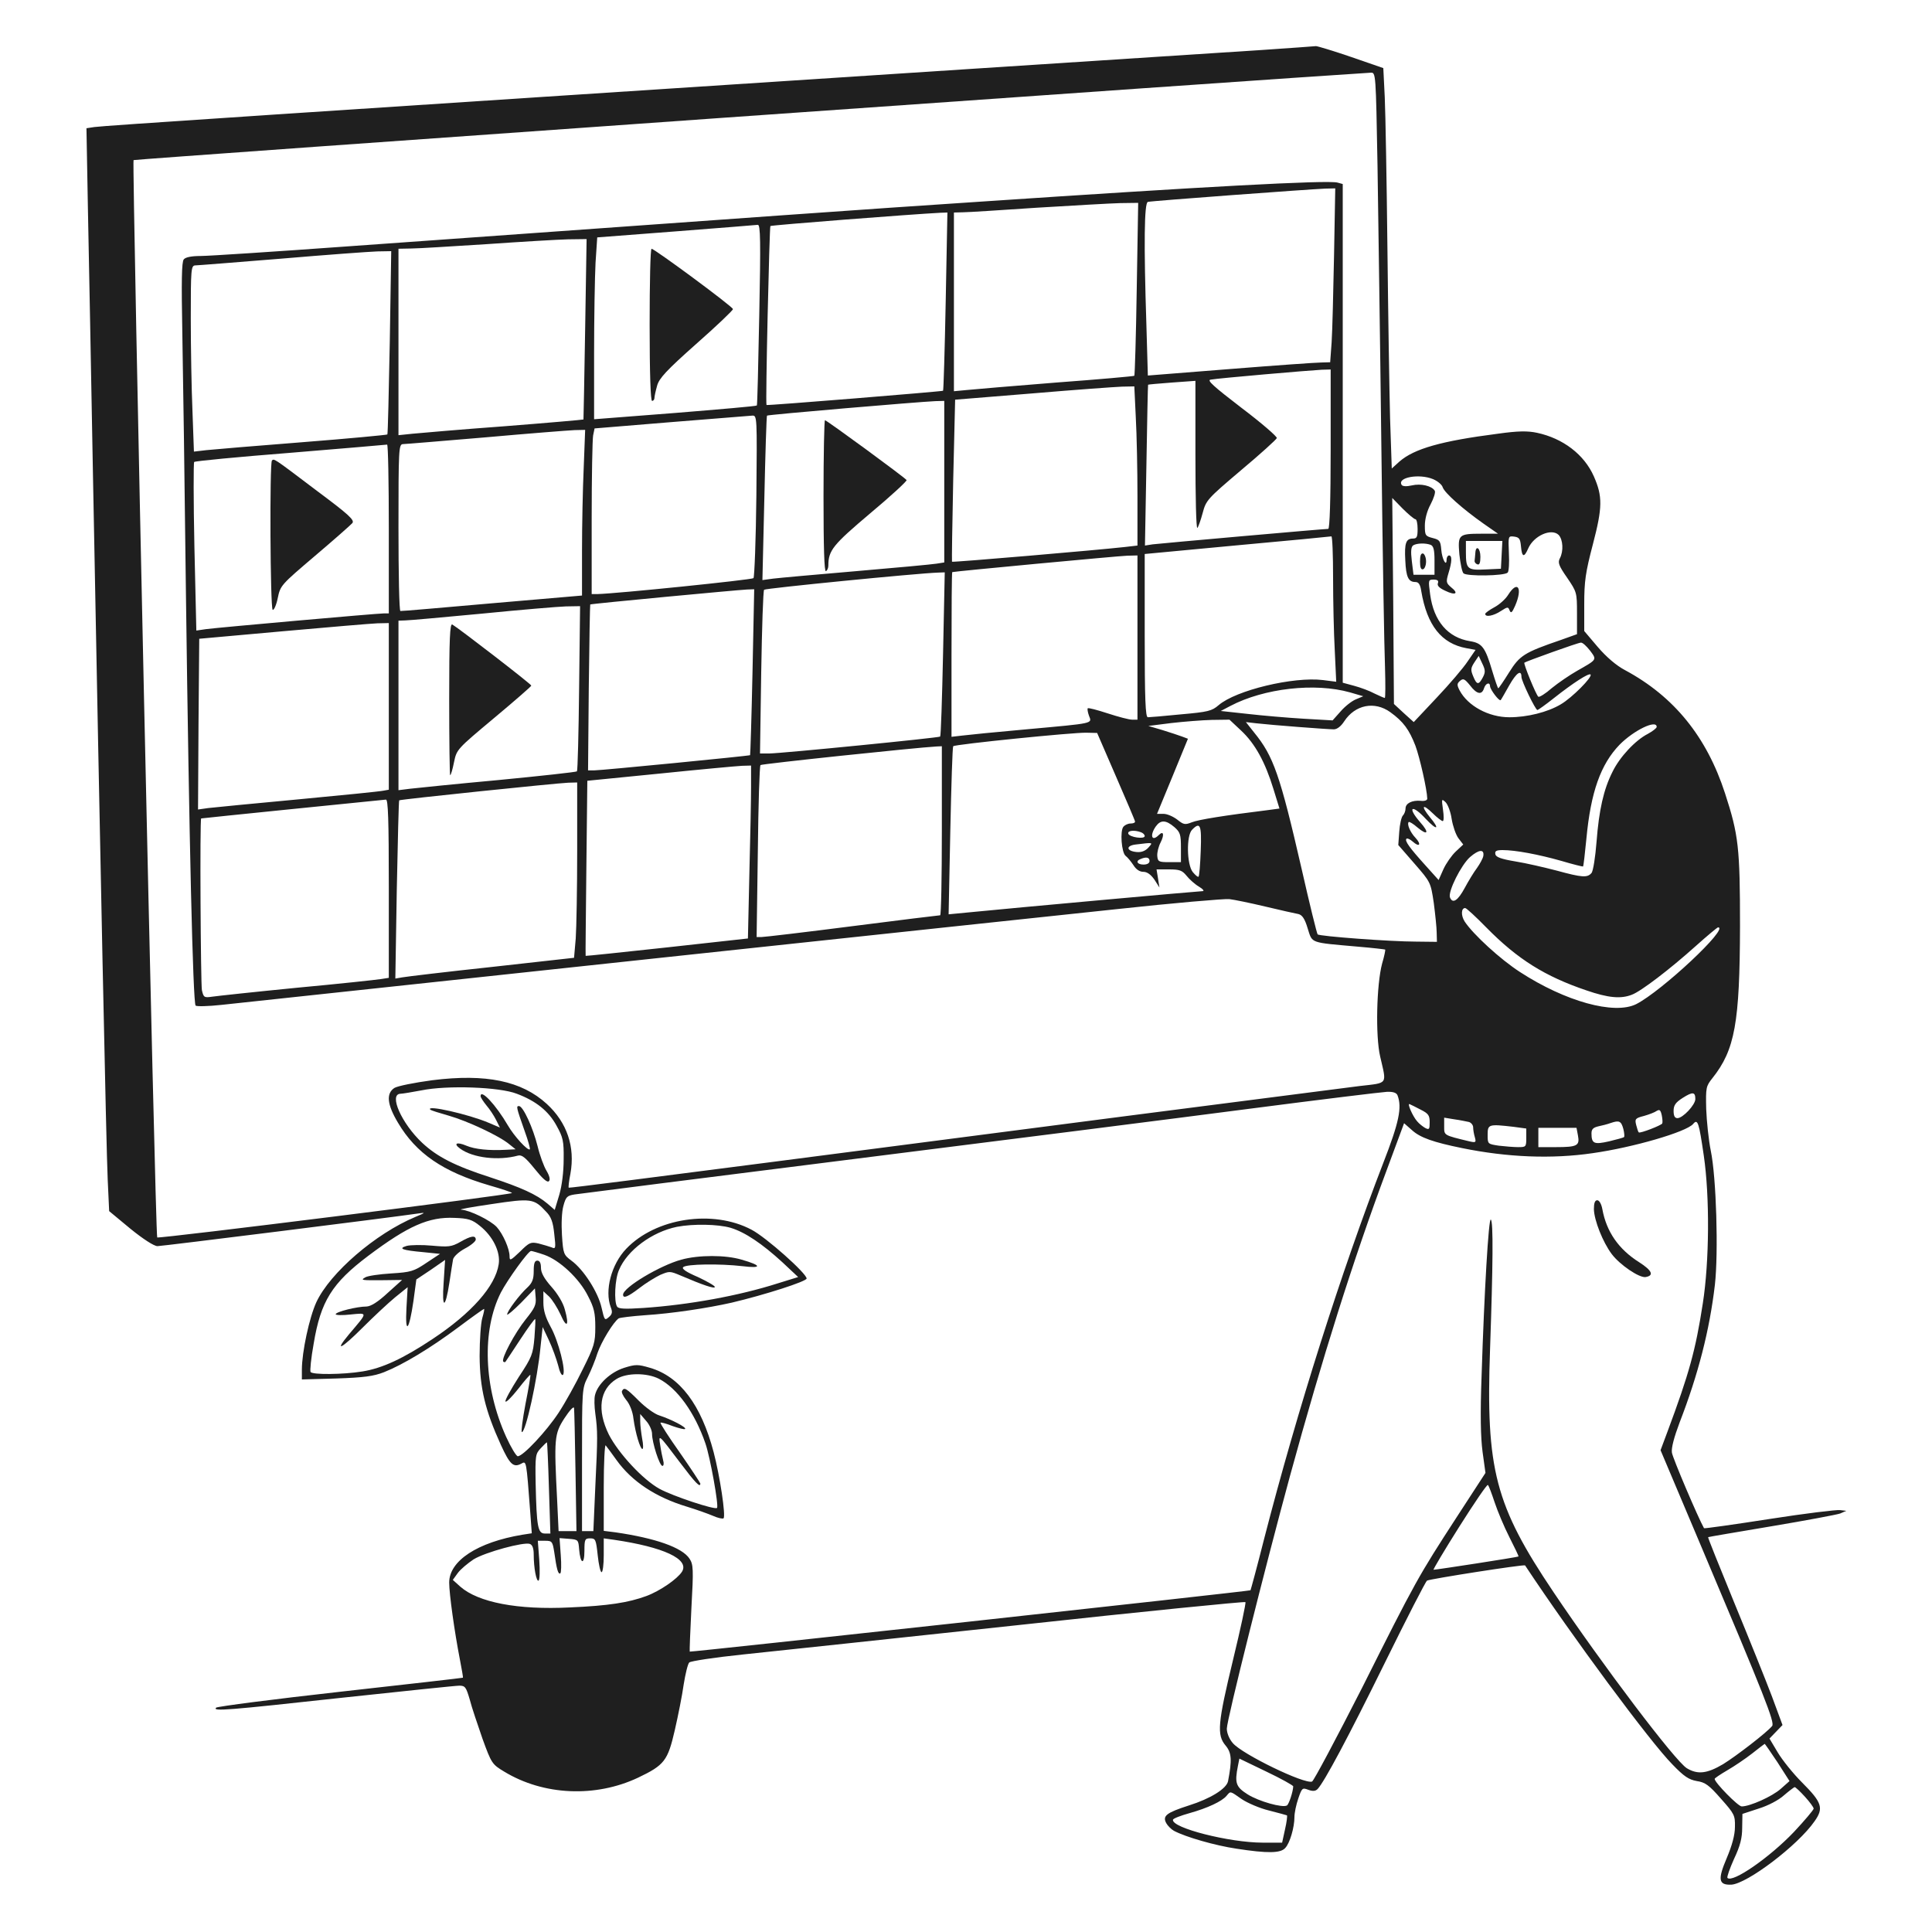 <svg width="320" height="320" viewBox="0 0 320 320" fill="none" xmlns="http://www.w3.org/2000/svg">
<path d="M209 8.28C204.4 8.56 182.8 10 161 11.4C46.4 18.88 16.88 20.84 15.64 21.04L14.32 21.24L14.56 34.52C14.72 41.84 15.08 61.76 15.4 78.8C16.6 142.44 17.6 190.36 17.84 195.4L18.08 200.6L21.6 203.52C23.72 205.24 25.52 206.4 26.08 206.4C26.84 206.4 64.56 201.68 69.2 201C70.56 200.8 70.52 200.84 68.8 201.56C62.2 204.32 54.68 210.8 52.4 215.68C51.24 218.2 50 223.92 50 226.88V228.48L55.72 228.32C60.28 228.16 61.84 227.96 63.6 227.28C66.72 226.04 71.2 223.36 75.92 219.84C78.16 218.16 80.08 216.8 80.16 216.8C80.28 216.8 80.12 217.48 79.88 218.32C79.64 219.12 79.44 221.96 79.44 224.6C79.48 229.96 80.36 233.6 82.96 239.32C84.44 242.56 85.04 243.12 86.32 242.44C87.2 241.96 87.16 241.68 87.84 250.68L88.08 253.96L86.52 254.2C79.08 255.44 74.4 258.52 74.4 262.12C74.4 264 75.28 270.28 76.16 274.8C76.48 276.44 76.72 277.84 76.68 277.88C76.64 277.92 67.52 278.96 56.4 280.2C45.28 281.44 36.04 282.64 35.8 282.84C35.16 283.48 37.6 283.28 56.64 281.2C66.72 280.12 75.48 279.2 76.08 279.2C77.04 279.2 77.2 279.44 77.8 281.48C78.12 282.76 79.12 285.68 79.92 288C81.4 292.08 81.52 292.24 83.52 293.44C90.04 297.4 98.64 297.76 105.68 294.44C110.04 292.36 110.6 291.64 111.76 286.6C112.32 284.16 113 280.76 113.24 279C113.52 277.24 113.92 275.6 114.16 275.36C114.4 275.12 118.4 274.52 123 274.04C127.64 273.56 148.2 271.36 168.72 269.16C189.24 266.92 206.16 265.24 206.28 265.36C206.4 265.48 205.48 269.76 204.24 274.88C201.68 285.48 201.52 287.36 203 289.12C204 290.32 204.08 291.52 203.4 295.04C203.12 296.28 200.48 297.92 196.92 299.04C193.2 300.24 192.52 300.76 193.16 301.96C193.4 302.4 194 303 194.44 303.24C196.4 304.28 201.28 305.68 204.8 306.2C209.96 307 212.12 306.96 212.88 306.08C213.64 305.28 214.4 302.68 214.4 300.96C214.4 300.28 214.68 298.92 215.04 297.88C215.64 296.12 215.72 296.08 216.68 296.44C217.44 296.72 217.88 296.68 218.24 296.32C219.36 295.12 223.28 287.8 229.4 275.36C233 268.04 236.12 261.96 236.36 261.8C236.84 261.52 252.44 259.08 252.6 259.28C260.44 271.12 273.32 288.52 277 292.24C278.92 294.24 279.72 294.76 281.04 295C282.44 295.2 283.08 295.68 285.04 297.92C287.28 300.44 287.4 300.68 287.36 302.6C287.36 303.92 286.88 305.68 286 307.76C284.48 311.32 284.64 312.24 286.76 312.16C289.4 312 297.8 305.64 300.56 301.64C302.08 299.48 301.8 298.56 298.48 295.24C297 293.76 295.2 291.52 294.44 290.24L293.08 287.96L294.16 286.84L295.24 285.72L293.48 280.96C292.48 278.32 289.68 271.36 287.24 265.44C284.8 259.48 282.84 254.64 282.92 254.6C282.96 254.56 287.68 253.76 293.4 252.8C299.12 251.84 304.24 250.88 304.8 250.68L305.8 250.24L304.76 250.12C304.2 250.04 298.92 250.68 293.04 251.6C287.12 252.52 282.28 253.2 282.24 253.12C281.28 251.44 277.04 241.48 276.92 240.6C276.8 239.84 277.28 238.04 278.2 235.6C281.28 227.64 283.16 220.32 284.04 212.8C284.64 207.48 284.28 195.04 283.36 190.6C283 188.84 282.68 185.72 282.6 183.68C282.52 180.12 282.56 179.92 283.64 178.56C287.36 173.88 288.16 169.4 288.2 153.4C288.2 140.4 287.96 138.28 285.72 131.4C282.68 122.04 277.28 115.36 269.16 111C267.72 110.24 266.08 108.84 264.64 107.16L262.4 104.52V100.08C262.4 96.28 262.6 94.84 263.84 90.12C265.44 84 265.44 82.2 264 78.92C262.4 75.28 258.88 72.6 254.56 71.68C253.04 71.36 251.48 71.36 248.08 71.84C238.72 73.04 234.24 74.32 231.8 76.44L230.52 77.6L230.24 69.28C230.12 64.72 229.92 52 229.8 41C229.68 30 229.48 18.8 229.36 16.12L229.12 11.28L223.8 9.44C220.88 8.44 218.24 7.64 217.96 7.64C217.64 7.68 213.64 7.96 209 8.28ZM228.16 27.48C228.28 36.04 228.6 57.04 228.8 74.2C229 91.36 229.28 107.68 229.4 110.48C229.48 113.32 229.48 115.6 229.36 115.6C229.24 115.6 228.52 115.28 227.68 114.88C226.88 114.44 225.36 113.88 224.32 113.6L222.4 113.08V71.8V30.48L221.52 30.24C219.84 29.8 199.2 30.92 161.8 33.44C142.96 34.68 128.04 35.76 57.68 40.8C45.52 41.68 34.52 42.4 33.24 42.4C31.72 42.4 30.72 42.6 30.44 42.96C30.08 43.36 30.04 46.68 30.2 55.24C30.32 61.72 30.6 81.2 30.8 98.6C31.32 138.92 31.96 166.12 32.4 166.56C32.56 166.72 34.48 166.68 36.68 166.44C49.24 165.08 170.24 152.12 184.8 150.6C194.36 149.56 202.84 148.84 203.6 148.92C204.36 149 207.08 149.56 209.6 150.16C212.12 150.76 214.6 151.32 215.08 151.4C215.68 151.56 216.12 152.16 216.6 153.8C217.4 156.28 216.84 156.08 224.96 156.8C227.36 157 229.36 157.24 229.44 157.28C229.48 157.36 229.28 158.4 228.92 159.6C228 163.04 227.8 171.6 228.6 175C229.68 179.72 230 179.32 225.2 179.88C216.92 180.92 161.16 188.12 128.04 192.44C109.48 194.84 94.24 196.8 94.2 196.72C94.12 196.64 94.24 195.6 94.48 194.4C95.28 189.96 93.92 185.92 90.56 182.84C86.4 179.04 80.52 177.8 71.6 178.92C68.6 179.32 65.84 179.88 65.32 180.2C63.92 181.12 64.12 182.96 65.92 185.96C68.92 191.04 73.36 194.08 81 196.32C83.08 196.92 84.8 197.48 84.8 197.6C84.8 197.88 26.28 205.2 26.04 204.96C25.72 204.64 21.84 26.84 22.12 26.52C22.32 26.36 213 12.88 227.04 12.04C227.88 12 227.88 12.08 228.16 27.48ZM220.96 42.28C220.84 48.4 220.68 54.88 220.56 56.68L220.32 60L218.88 60.04C218.04 60.04 211.28 60.52 203.76 61.12L190.12 62.2L189.88 53.84C189.44 40.36 189.52 33.6 190.12 33.44C190.64 33.28 216.64 31.36 219.48 31.24L221.16 31.2L220.96 42.28ZM188.28 47.84C188.16 55.68 187.96 62.16 187.88 62.24C187.8 62.32 182 62.84 174.96 63.36C167.96 63.92 161.24 64.48 160.12 64.6L158 64.8V50V35.2L159.52 35.16C160.32 35.16 165.88 34.8 171.8 34.4C177.76 34.04 183.92 33.68 185.56 33.64L188.52 33.6L188.28 47.84ZM156.64 49.88C156.48 58 156.28 64.64 156.2 64.72C156.08 64.84 127.04 67.2 126.96 67.08C126.76 66.88 127.44 37.64 127.6 37.44C127.8 37.28 151.04 35.48 155.76 35.24L156.92 35.2L156.64 49.88ZM125.76 52.08C125.6 60.28 125.44 67.08 125.36 67.16C125.28 67.28 119.16 67.8 111.8 68.4L98.4 69.44V58.56C98.4 52.6 98.52 45.84 98.64 43.52L98.92 39.32L111.96 38.32C119.12 37.76 125.24 37.28 125.52 37.24C125.96 37.2 126 40 125.76 52.08ZM96.92 54.48C96.8 62.68 96.64 69.44 96.64 69.48C96.6 69.52 90.72 70.04 83.56 70.6C76.44 71.12 69.56 71.72 68.32 71.84L66 72.08V56.64V41.2L68.12 41.16C69.24 41.16 74.88 40.8 80.6 40.44C86.32 40.04 92.4 39.68 94.08 39.64L97.16 39.6L96.92 54.48ZM64.56 56.68C64.4 65 64.24 71.88 64.16 71.96C64.08 72.04 57.76 72.64 50.12 73.24C42.44 73.84 35.28 74.44 34.16 74.56L32.12 74.8L31.88 68.12C31.72 64.48 31.6 57.56 31.6 52.72C31.6 44.68 31.64 44 32.32 43.96C32.68 43.96 39.12 43.44 46.6 42.84C54.08 42.2 61.24 41.68 62.52 41.64L64.8 41.6L64.56 56.68ZM220.4 74.4C220.4 82.8 220.24 87.6 220 87.6C219.24 87.6 192.2 90 190.92 90.16L189.64 90.36L189.88 77.08C190 69.76 190.12 63.76 190.16 63.72C190.2 63.68 191.96 63.52 194.12 63.36L198 63.08V75.4C198 82.2 198.12 87.6 198.32 87.44C198.48 87.28 198.88 86.16 199.2 84.96C199.76 82.84 200 82.6 205.56 77.88C208.76 75.2 211.4 72.8 211.48 72.56C211.56 72.32 208.92 70.04 205.64 67.56C201 64 199.84 62.96 200.52 62.88C201.76 62.64 217.16 61.32 218.92 61.24L220.4 61.2V74.4ZM188.12 69.08C188.28 71.92 188.4 77.84 188.4 82.28V90.36L186.32 90.6C181.68 91.12 157.84 93.16 157.68 93.04C157.64 92.96 157.72 86.88 157.88 79.56L158.2 66.2L171 65.16C178.04 64.56 184.72 64.08 185.84 64.04L187.88 64L188.12 69.08ZM156.4 79.8V93.16L155.12 93.36C154.4 93.48 148.4 94.04 141.8 94.6C135.2 95.16 129 95.72 128.04 95.84L126.28 96.08L126.6 82.52C126.76 75.08 126.96 68.92 127.04 68.84C127.16 68.68 152.12 66.56 154.92 66.44L156.4 66.4V79.8ZM125.28 82.08C125.2 89.4 124.96 95.56 124.8 95.76C124.48 96.04 102.2 98.32 98.92 98.4H98V85.84C98 78.96 98.12 72.76 98.24 72.12L98.48 70.96L111.12 69.92C118.12 69.36 124.16 68.88 124.6 68.84C125.4 68.8 125.4 69 125.28 82.08ZM96.68 77.48C96.52 80.96 96.4 87.12 96.4 91.2V98.64L81.52 99.92C73.32 100.64 66.48 101.24 66.32 101.2C66.12 101.2 66 95 66 87.4C66 74.52 66.04 73.6 66.72 73.56C67.08 73.56 73.24 73.04 80.4 72.44C87.56 71.8 94.2 71.28 95.16 71.24L96.92 71.2L96.68 77.48ZM64.4 87.6V101.6H63.56C62.44 101.6 36.32 103.92 34.16 104.2L32.52 104.44L32.2 90.6C32.04 82.96 32.04 76.64 32.16 76.52C32.28 76.36 39.48 75.68 48.08 75C56.72 74.28 63.92 73.68 64.12 73.64C64.28 73.64 64.4 79.88 64.4 87.6ZM237.36 79.36C238.12 79.68 238.84 80.28 238.96 80.72C239.28 81.64 242.24 84.28 245.76 86.76L248.12 88.4H245.36C241.56 88.4 241.44 88.56 241.72 91.84C241.88 93.32 242.16 94.72 242.4 94.96C242.92 95.48 249.16 95.4 249.72 94.84C249.92 94.64 250 93.2 249.92 91.64C249.8 88.76 249.8 88.76 250.8 88.88C251.64 89 251.8 89.24 251.92 90.48C252.08 92.32 252.44 92.4 253.12 90.84C254.04 88.72 256.96 87.44 258.16 88.6C258.88 89.36 259 91.28 258.36 92.48C258 93.16 258.16 93.68 259.56 95.68C261.16 98.04 261.2 98.12 261.2 101.56V105.04L258.52 106C252.44 108.08 251.72 108.56 249.96 111.36C249.04 112.84 248.24 114 248.16 114C248.08 114 247.64 112.72 247.16 111.12C246 107.2 245.48 106.52 243.48 106.2C239.8 105.6 237.48 102.88 236.88 98.48C236.56 96.08 236.56 96 237.44 96C238.08 96 238.32 96.16 238.16 96.6C238 97 238.4 97.4 239.36 97.84C241.08 98.68 241.68 98.32 240.36 97.28C239.52 96.56 239.48 96.4 239.92 94.92C240.52 92.96 240.52 92 240 92C239.8 92 239.6 92.32 239.6 92.68C239.6 94 238.84 92.6 238.72 91.04C238.6 89.6 238.44 89.4 237.32 89.12C236.08 88.8 236 88.68 236 87.04C236 86 236.36 84.6 236.96 83.52C237.48 82.52 237.8 81.52 237.64 81.28C237.16 80.48 235.36 80.04 233.84 80.4C232.96 80.6 232.32 80.56 232.16 80.32C231.36 79.08 235.04 78.4 237.36 79.36ZM234.44 86C234.64 86 234.8 86.72 234.8 87.6C234.8 88.92 234.68 89.2 234.04 89.2C232.88 89.2 232.6 89.92 232.76 92.8C232.88 95.6 233.28 96.4 234.44 96.4C234.96 96.4 235.24 96.8 235.4 97.88C236.36 103.6 238.76 106.6 242.88 107.36L244.4 107.64L243.08 109.56C242.4 110.6 240.08 113.32 237.96 115.56L234.16 119.6L232.52 118.12L230.88 116.6L230.76 99.52L230.6 82.48L232.32 84.24C233.28 85.2 234.24 86 234.44 86ZM220.8 95.68C220.8 99.48 220.92 104.92 221.08 107.76L221.32 112.92L219.12 112.64C214.24 112.04 204.72 114.32 201.84 116.8C200.72 117.76 200.12 117.92 195.6 118.32C192.84 118.6 190.36 118.8 190.12 118.8C189.72 118.8 189.6 115.84 189.6 105.28V91.76L204.92 90.32C213.32 89.56 220.32 88.88 220.52 88.84C220.68 88.84 220.8 91.92 220.8 95.68ZM248.72 91.88L248.6 94.2L246.04 94.32C243.04 94.48 242.8 94.24 242.8 91.48V89.6H245.8H248.84L248.72 91.88ZM236.96 90.24C237.44 90.44 237.6 91.08 237.6 92.84V95.2H235.84H234.12L233.84 92.92C233.64 91.28 233.72 90.56 234.08 90.32C234.68 89.96 236.08 89.92 236.96 90.24ZM188.4 105.6V119.2H187.52C187 119.2 185.2 118.72 183.48 118.16C181.76 117.6 180.28 117.2 180.16 117.32C180.08 117.4 180.16 117.96 180.36 118.52C180.88 119.88 181.4 119.76 170 120.8C165.04 121.24 160.24 121.72 159.32 121.84L157.6 122.04V108.44C157.6 100.92 157.64 94.8 157.72 94.76C158 94.64 185.28 92.08 186.72 92.04L188.4 92V105.6ZM156.2 108.28C156.04 115.72 155.84 121.88 155.72 122C155.52 122.2 129.68 124.76 127.44 124.8H125.88L126.08 111.4C126.2 104 126.4 97.84 126.56 97.68C126.8 97.44 151.84 94.96 155.36 94.84L156.48 94.8L156.2 108.28ZM124.64 111.28C124.48 118.84 124.28 125.04 124.24 125.08C124.12 125.2 99.6 127.6 98.4 127.6H97.4L97.52 113.92C97.6 106.36 97.72 100.16 97.76 100.12C97.84 100 122.08 97.72 123.76 97.64L124.92 97.6L124.64 111.28ZM95.92 113.96C95.84 121.44 95.68 127.64 95.56 127.76C95.44 127.88 89.6 128.52 82.56 129.2C75.56 129.84 68.96 130.52 67.92 130.64L66 130.88V116.84V102.8L67.12 102.76C67.72 102.76 73.44 102.24 79.8 101.64C86.2 101 92.44 100.48 93.72 100.44L96.08 100.4L95.92 113.96ZM64.4 117V130.8L63.52 130.96C63 131.08 56.68 131.72 49.4 132.4C42.16 133.08 35.44 133.72 34.48 133.84L32.8 134.08L32.88 119.96L33 105.8L46.8 104.56C54.4 103.88 61.44 103.28 62.52 103.24L64.4 103.2V117ZM263.36 107.76C264.52 109.32 264.56 109.2 261.2 111.12C260 111.8 258.12 113.08 257.04 113.96C256 114.88 254.96 115.52 254.8 115.4C254.44 115.16 252.32 109.96 252.48 109.76C252.72 109.56 261.36 106.44 261.84 106.44C262.12 106.4 262.76 107 263.36 107.76ZM245.6 112.2C244.92 113.48 244.6 113.48 244 112C243.56 110.96 243.6 110.64 244.2 109.72L244.92 108.64L245.52 109.92C246.04 111 246.04 111.36 245.6 112.2ZM252 112.12C252 112.8 254.32 117.6 254.64 117.6C254.76 117.6 256 116.72 257.36 115.64C260.6 113.08 263.16 111.44 263.44 111.72C263.84 112.08 260.36 115.6 258.48 116.68C256.32 117.96 252.96 118.8 250 118.8C246.56 118.8 243.12 116.92 241.76 114.36C241.28 113.44 241.32 113.2 241.84 112.76C242.36 112.32 242.6 112.44 243.48 113.52C244.6 115 245.44 115.16 245.8 114C246.08 113.12 246.8 112.92 246.8 113.68C246.84 114.24 248.32 116.2 248.56 115.96C248.64 115.88 249.28 114.76 250 113.48C251.16 111.44 252 110.84 252 112.12ZM223.6 114.68L225.8 115.32L224.56 115.84C223.88 116.12 222.76 117 222.04 117.84L220.72 119.32L215.88 119.04C213.2 118.88 209.04 118.52 206.6 118.24L202.2 117.76L203.8 116.92C209.36 114 217.8 113.04 223.6 114.68ZM230.28 117.96C232.44 119.52 233.4 120.84 234.44 123.52C235.16 125.48 236.36 130.76 236.4 132.28C236.4 132.56 235.96 132.72 235.32 132.64C233.88 132.52 232.8 133.04 232.8 133.92C232.8 134.32 232.6 134.84 232.36 135.08C232.12 135.32 231.84 136.52 231.76 137.76L231.6 139.96L234.28 143.04C236.96 146.12 236.96 146.12 237.48 149.56C237.72 151.44 237.96 153.68 237.96 154.48L238 156L234.52 155.96C230.36 155.96 218.52 155.08 218.24 154.76C218.12 154.64 216.92 149.8 215.6 143.96C212 128.28 210.92 125.24 207.72 121.32L206.36 119.6L208.08 119.8C210.48 120.08 219.84 120.8 220.92 120.8C221.48 120.8 222.12 120.28 222.64 119.48C224.44 116.72 227.68 116.08 230.28 117.96ZM205.56 121C207.88 123.16 209.56 126.24 210.92 130.68L211.92 133.92L209.84 134.2C203 135.04 198.44 135.76 197.4 136.2C196.28 136.64 196.04 136.6 195 135.76C194.32 135.24 193.32 134.8 192.72 134.8H191.64L194.2 128.6L196.76 122.36L195.8 122C195.28 121.8 193.8 121.32 192.52 120.92L190.2 120.24L194 119.76C196.08 119.52 199.12 119.28 200.72 119.24L203.64 119.2L205.56 121ZM274.4 120.4C274.4 120.6 273.72 121.12 272.92 121.56C270.88 122.6 268.28 125.36 267.08 127.84C265.6 130.76 264.84 134.2 264.44 139.4C264.24 141.96 263.88 144.28 263.6 144.6C262.92 145.4 262.08 145.36 257.84 144.2C255.84 143.68 252.76 142.96 251 142.68C248.6 142.28 247.76 141.96 247.68 141.48C247.56 140.96 247.84 140.8 248.88 140.8C251 140.8 254.84 141.52 258.64 142.6C260.52 143.16 262.16 143.56 262.2 143.52C262.28 143.44 262.52 141.36 262.76 138.88C263.48 131.2 265.12 126.6 268.24 123.36C270.6 120.96 274.4 119.12 274.4 120.4ZM184.84 128.6C186.56 132.56 188 135.92 188 136.08C188 136.28 187.68 136.4 187.24 136.4C186.84 136.4 186.32 136.64 186.08 136.92C185.48 137.6 185.76 141.24 186.44 141.76C186.76 142 187.32 142.68 187.72 143.28C188.16 144 188.76 144.4 189.36 144.4C190 144.4 190.6 144.84 191.2 145.68L192.04 147L191.8 145.48L191.56 144H193.64C195.36 144 195.8 144.16 196.52 145.04C196.96 145.6 197.88 146.44 198.56 146.84C199.24 147.24 199.52 147.6 199.2 147.6C198.6 147.6 167.64 150.4 160.44 151.12L157.12 151.44L157.4 137.64C157.56 130.04 157.76 123.72 157.88 123.6C158.16 123.28 177.96 121.28 179.96 121.36L181.72 121.4L184.84 128.6ZM156 137.6C156 145.28 155.88 151.6 155.72 151.6C155.52 151.6 149 152.4 141.2 153.4C133.4 154.4 126.6 155.2 126.16 155.2H125.32L125.52 141.08C125.6 133.36 125.8 126.88 125.96 126.72C126.16 126.52 151.56 123.84 155.12 123.64L156 123.6V137.6ZM124.4 130.32C124.4 132.28 124.28 138.72 124.12 144.64L123.88 155.44L110.48 156.92C103.12 157.72 97.04 158.36 97 158.32C96.96 158.24 97.04 151.72 97.12 143.76L97.28 129.32L109.36 128.12C115.96 127.44 122.08 126.88 122.92 126.84L124.4 126.8V130.32ZM95.6 140.88C95.6 147.12 95.48 153.64 95.36 155.44L95.08 158.64L81.44 160.16C73.96 160.96 67.28 161.76 66.64 161.88L65.48 162.08L65.72 147.4C65.88 139.28 66.04 132.6 66.12 132.56C66.28 132.4 92.12 129.72 94.12 129.64L95.6 129.6V140.88ZM64.4 147.2V161.96L63.12 162.16C62.4 162.28 56.12 162.96 49.2 163.6C42.28 164.28 35.96 164.96 35.16 165.08C33.8 165.28 33.72 165.2 33.44 164C33.24 162.8 33.08 135.64 33.32 135.56C33.36 135.52 61.44 132.68 63.92 132.44C64.28 132.4 64.4 135.6 64.4 147.2ZM240.44 135.64C240.64 136.84 241.12 138.24 241.56 138.84L242.36 139.88L241.12 141.04C240.44 141.68 239.52 143 239.08 143.96L238.28 145.76L236.12 143.36C233.48 140.44 232.6 139.24 232.96 138.92C233.08 138.8 233.56 139 234 139.4C235.12 140.4 235.48 139.88 234.44 138.76C233.56 137.84 233 136.48 233.32 136.16C233.4 136.04 234.08 136.44 234.76 137.04C236.48 138.48 236.8 137.96 235.24 136.2C233 133.64 233.84 133.12 236.16 135.64C238.04 137.64 238.56 137.4 236.84 135.36C235.28 133.44 235.6 133.04 237.32 134.72C238.04 135.44 238.8 136 238.96 136C239.16 136 239.16 135.16 239 134.08C238.76 132.32 238.76 132.24 239.44 132.88C239.8 133.24 240.28 134.48 240.44 135.64ZM194.52 137C195.48 137.84 195.6 138.24 195.6 140.4V142.8H193.68C191.92 142.8 191.76 142.72 191.68 141.76C191.64 141.2 191.88 140.2 192.24 139.52C192.88 138.24 192.72 137.52 191.92 138.32C190.76 139.48 190.4 138.36 191.44 136.88C192.24 135.76 193.12 135.8 194.52 137ZM198.88 140.88C198.8 143.16 198.64 145.08 198.52 145.2C198.4 145.32 198 144.96 197.56 144.44C196.56 143.2 196.48 138.4 197.44 137.44C198.8 136.04 199.04 136.64 198.88 140.88ZM188.96 137.84C189.32 137.96 189.6 138.24 189.6 138.48C189.6 139.04 187.08 138.68 186.88 138.08C186.72 137.56 187.88 137.44 188.96 137.84ZM190.2 140.4C189.68 140.96 189.04 141.2 188.24 141.12C186.56 140.96 186.44 140.08 188.08 139.88C191.08 139.52 191 139.48 190.2 140.4ZM245.68 141.8C245.6 142.2 245.12 143.08 244.64 143.76C244.12 144.44 243.2 145.96 242.6 147.08C241.48 149.16 240.6 149.76 240.16 148.64C239.8 147.68 242 143.28 243.48 141.96C244.96 140.68 245.88 140.6 245.68 141.8ZM190.4 142.6C190.4 142.96 190.04 143.2 189.4 143.2C188.36 143.2 188.04 142.6 188.92 142.28C189.84 141.88 190.4 142 190.4 142.6ZM246.2 153.64C251.4 158.92 255.92 161.72 262.76 164.04C266.36 165.28 268.44 165.48 270.28 164.76C271.8 164.2 276.6 160.52 280.84 156.72C282.76 155 284.44 153.6 284.56 153.6C286.52 153.6 275.24 164.16 271 166.32C267.36 168.12 259.28 165.88 251.76 161C248.48 158.88 244 154.76 242.6 152.64C241.96 151.64 242 150.4 242.68 150.4C242.88 150.4 244.44 151.84 246.2 153.64ZM85.6 181.16C88.8 182.36 90.88 184.04 92.2 186.48C93.24 188.36 93.4 188.96 93.36 192C93.36 194.08 93.08 196.36 92.64 197.88L91.88 200.4L90.68 199.36C88.88 197.84 86.32 196.68 81.2 195C75.36 193.12 72.4 191.6 69.92 189.28C66.52 186.08 64.36 181.24 66.32 181.16C66.68 181.16 68.28 180.88 69.8 180.6C74.08 179.72 82.76 180.04 85.6 181.16ZM231.48 181.44C232.24 183.44 231.72 185.92 229.12 192.6C222.2 210.52 214.88 233.52 209.36 254.96C208.2 259.56 207.16 263.36 207.12 263.4C206.84 263.56 114.36 273.68 114.24 273.56C114.2 273.48 114.32 270.2 114.52 266.32C114.88 259.88 114.84 259.12 114.2 258.16C113 256.32 108.56 254.76 101.92 253.8L100 253.56V246.28C100 242.32 100.16 239.2 100.32 239.4C100.52 239.64 101.32 240.72 102.12 241.84C104.64 245.36 108.6 248 113.8 249.56C115.36 250.04 117.28 250.72 118.12 251.08C118.92 251.44 119.72 251.6 119.84 251.48C120.24 251.12 119.24 244.48 118.2 240.52C116.12 232.64 112.6 228 107.68 226.56C105.64 225.96 105.28 225.96 103.36 226.56C101.12 227.28 99 229.24 98.56 231.04C98.4 231.6 98.44 232.96 98.6 234.12C99 237.04 99 238.08 98.6 246.28L98.28 253.6H97.36H96.4V241.8C96.4 230.16 96.4 229.96 97.36 228.08C97.88 227.04 98.6 225.28 98.96 224.12C99.6 222.24 101.6 218.96 102.48 218.36C102.68 218.24 104.64 218 106.84 217.84C111.24 217.56 117.12 216.68 121.2 215.76C126.76 214.44 133.6 212.24 133.6 211.76C133.6 210.92 126.92 204.96 124.48 203.68C118.08 200.28 108.6 201.72 103.72 206.84C101.24 209.44 100.12 213.76 101.16 216.52C101.48 217.32 101.4 217.68 100.84 218.16C100.16 218.76 100.12 218.68 99.64 216.6C99.08 214.04 96.64 210.24 94.64 208.8C93.36 207.84 93.28 207.68 93.08 204.6C92.96 202.76 93.04 200.68 93.32 199.72C93.72 198.24 93.92 198.04 95.16 197.84C95.96 197.72 116.68 195.08 141.2 192C165.72 188.92 195.36 185.16 207 183.64C218.68 182.12 228.88 180.88 229.72 180.84C230.76 180.8 231.32 181 231.48 181.44ZM280.8 182.04C280.8 183 278.72 185.2 277.84 185.2C277.4 185.2 277.2 184.84 277.2 184C277.2 183.08 277.52 182.6 278.72 181.84C280.36 180.8 280.8 180.84 280.8 182.04ZM235.32 183.8C236.6 184.44 236.8 184.76 236.8 185.88C236.8 187.04 236.72 187.16 236.08 186.84C235.72 186.64 235.08 186.16 234.72 185.72C234 184.92 233 182.64 233.48 182.88C233.68 182.96 234.48 183.36 235.32 183.8ZM275.32 186.08C275.16 186.4 271.64 187.76 271.44 187.56C271.32 187.48 271.16 186.92 271 186.32C270.76 185.36 270.84 185.2 272.28 184.84C273.12 184.6 274.08 184.24 274.4 184C274.88 183.72 275.04 183.84 275.24 184.72C275.36 185.32 275.4 185.92 275.32 186.08ZM243.32 185.84C243.68 185.96 244 186.36 244 186.72C244 187.08 244.12 187.84 244.28 188.36C244.52 189.24 244.44 189.28 243.36 189.04C239.08 188 239.2 188.08 239.2 186.56V185.12L240.92 185.4C241.84 185.52 242.92 185.76 243.32 185.84ZM268.88 187C269.04 187.64 269.08 188.24 269 188.32C268.92 188.44 267.8 188.72 266.52 189.04C264.04 189.6 263.6 189.44 263.6 187.72C263.6 187.04 263.88 186.76 264.72 186.56C265.32 186.44 266.24 186.2 266.8 186C268.2 185.52 268.52 185.68 268.88 187ZM282.2 191.4C283.2 198.24 283.12 208.96 282.04 215.88C280.84 223.64 279.8 227.44 276.16 237.2L275.04 240.2L281.92 256.48C292.28 281 294 285.32 293.52 285.88C292.64 286.96 287.6 290.84 285.4 292.2C282.76 293.76 281.2 293.96 279.4 292.88C277.48 291.72 265.44 275.8 257.32 263.72C247.64 249.32 246.08 243.44 246.8 223.44C247.28 209.64 247.36 202.24 246.92 202C246.56 201.76 245.84 213.88 245.4 227.8C245.16 234.16 245.24 238.08 245.56 240.48L246.04 243.96L241.28 251.28C234.92 261.08 234.48 261.84 225.6 279.56C221.32 287.96 217.6 294.96 217.32 295.08C216.08 295.56 205.76 290.56 204.2 288.72C203.6 288.04 203.2 287.04 203.2 286.32C203.2 284.88 209.56 259.52 213.68 244.4C219 224.96 224.12 208.72 229.64 193.92L232.56 186.04L233.88 187.2C235.24 188.44 237.44 189.2 242.16 190.16C249.6 191.68 257 192 263.8 191C270.56 190.04 279.32 187.48 280.44 186.16C281.2 185.24 281.4 185.92 282.2 191.4ZM250.72 186.64L252.8 186.92V188.44C252.8 189.96 252.76 190 251.44 190C250.72 190 249.28 189.88 248.24 189.76C246.4 189.48 246.4 189.48 246.4 187.96C246.4 186.2 246.56 186.16 250.72 186.64ZM261.36 188.08C261.68 189.76 261.24 190 257.72 190H254.8V188.4V186.8H257.96H261.12L261.36 188.08ZM90.44 200.68C91.28 201.52 91.6 202.4 91.8 204.36C92.08 206.76 92.04 206.92 91.36 206.6C90.92 206.44 89.96 206.16 89.2 205.96C87.92 205.68 87.68 205.76 86.12 207.32C84.56 208.8 84.4 208.88 84.4 208.08C84.4 206.84 83.32 204.4 82.28 203.24C81.24 202.12 77.8 200.44 76.4 200.36C75.84 200.32 78.12 199.92 81.4 199.44C88 198.44 88.44 198.52 90.44 200.68ZM79.48 203.04C81.64 204.76 82.92 207.36 82.6 209.4C82.04 213.04 78.12 217.48 71.68 221.76C66.76 225.04 63.28 226.64 60 227.16C56.8 227.68 51.72 227.72 51.44 227.24C51.32 227.04 51.52 224.92 51.96 222.52C53.12 215.52 55 212.52 61 208C67.6 203.04 71.04 201.52 75.28 201.72C77.56 201.8 78.2 202 79.48 203.04ZM121 203.36C123.4 204.08 126.24 206 129.6 209.08L132.2 211.52L128.84 212.56C122.32 214.64 114.12 216.12 106.56 216.64C103.48 216.84 102.44 216.8 102.2 216.4C101.68 215.56 101.84 211.88 102.52 210.36C103.88 207.08 108 204.04 112.12 203.2C114.84 202.68 118.92 202.76 121 203.36ZM90.16 207.84C92.68 208.72 95.96 211.76 97.4 214.68C98.4 216.6 98.6 217.48 98.6 219.8C98.6 222.36 98.44 222.96 96.52 226.8C95.4 229.12 93.6 232.36 92.52 234C90.52 237.04 86.64 241.2 85.76 241.2C85.52 241.2 84.64 239.76 83.84 238C80.12 229.8 79.76 220.4 82.96 214.08C84.04 212 87.48 207.2 87.96 207.2C88.12 207.2 89.12 207.48 90.16 207.84ZM109.12 228.36C112.16 229.92 115.08 233.96 116.84 239.08C117.64 241.4 119.08 249.44 118.76 249.76C118.4 250.12 111.44 247.8 109.24 246.6C106.48 245.08 102.44 240.72 100.84 237.6C98.84 233.52 99.32 230.12 102.12 228.4C103.8 227.36 107.12 227.36 109.12 228.36ZM95.32 243.68L95.48 253.6H94H92.52L92.28 248.48C91.76 238.28 91.8 237.52 93.48 234.92C94.32 233.64 95 232.88 95.08 233.2C95.12 233.52 95.24 238.24 95.32 243.68ZM90.92 246.48L91.16 254H90.24C89.08 254 88.88 252.88 88.72 245.72C88.64 241.04 88.68 240.8 89.6 239.84C90.12 239.28 90.56 238.84 90.6 238.92C90.64 238.96 90.8 242.36 90.92 246.48ZM247.56 248.84C248.04 250.28 249.12 252.88 250 254.6C250.88 256.32 251.56 257.76 251.52 257.8C251.4 257.92 237.92 260 237.44 260C237.32 260 239.24 256.76 241.72 252.84C244.2 248.92 246.32 245.8 246.44 245.96C246.6 246.08 247.08 247.4 247.56 248.84ZM95.92 256.6C96.12 259.08 96.8 259.28 96.8 256.88C96.8 254.96 96.88 254.8 97.76 254.8C98.64 254.8 98.72 255 99 257.6C99.16 259.12 99.44 260.4 99.64 260.4C99.84 260.4 100 259.12 100 257.6V254.8L101.72 255.04C109.88 256.24 114.24 258.24 112.96 260.32C112.2 261.52 109.32 263.52 107.04 264.36C104.08 265.44 100.84 265.96 94.4 266.24C85.72 266.68 79.2 265.4 76.24 262.8L75 261.68L75.84 260.52C76.28 259.92 77.48 258.92 78.44 258.28C80.4 257.08 86.76 255.36 87.76 255.72C88.2 255.88 88.4 256.48 88.4 257.48C88.4 259.68 88.84 262 89.2 261.8C89.4 261.68 89.44 260.16 89.32 258.4L89.08 255.2H90.28C91.44 255.2 91.52 255.32 91.8 257.08C92.2 259.92 92.44 260.8 92.8 260.6C92.96 260.52 93 259.16 92.88 257.6L92.68 254.76L94.24 254.88C95.76 255 95.8 255.04 95.92 256.6ZM294.4 291.88L296.4 295L294.96 296.28C293.52 297.56 289.84 299.2 288.48 299.2C287.88 299.2 284 295.24 284 294.64C284 294.52 284.96 293.88 286.12 293.2C287.24 292.56 289.12 291.28 290.2 290.44C291.32 289.56 292.24 288.84 292.28 288.84C292.32 288.8 293.28 290.2 294.4 291.88ZM214.2 295.88C214.16 296.8 213.48 298.84 213.16 299.04C212.44 299.48 208.48 298.36 206.64 297.2C204.68 295.96 204.48 295.32 205.04 292.48L205.28 291.28L209.76 293.44C212.2 294.6 214.2 295.72 214.2 295.88ZM298.96 297.6C299.76 298.48 300.4 299.36 300.4 299.56C300.4 299.76 298.92 301.52 297.12 303.44C293.12 307.64 286.96 311.92 286.12 311.04C286 310.92 286.48 309.52 287.2 307.92C288.24 305.72 288.56 304.44 288.56 302.72L288.6 300.44L291.28 299.56C292.84 299.08 294.6 298.16 295.48 297.36C296.32 296.64 297.12 296.04 297.24 296C297.4 296 298.16 296.72 298.96 297.6ZM205.68 298C206.64 298.64 208.68 299.52 210.2 299.88C211.76 300.28 213.08 300.64 213.16 300.68C213.24 300.76 213.12 301.8 212.84 303L212.36 305.2H209.12C203.68 305.2 194 302.76 194.28 301.4C194.32 301.2 195.56 300.72 197 300.32C200 299.48 202.4 298.36 203.16 297.44C203.84 296.64 203.68 296.6 205.68 298Z" fill="#1F1F1F"/>
<path d="M107.6 53.8C107.6 61.92 107.76 66.4 108 66.4C108.24 66.4 108.4 66.16 108.4 65.88C108.4 65.64 108.6 64.72 108.84 63.88C109.16 62.68 110.36 61.36 115.32 56.96C118.68 54 121.4 51.4 121.4 51.2C121.4 50.8 108.44 41.24 107.92 41.2C107.72 41.2 107.6 46.88 107.6 53.8Z" fill="#1F1F1F"/>
<path d="M136.4 82.24C136.4 90.52 136.52 94.76 136.8 94.6C137.04 94.48 137.2 94.04 137.2 93.68C137.2 91.16 137.96 90.24 144.16 85C147.56 82.16 150.24 79.68 150.16 79.52C149.92 79.12 136.92 69.6 136.64 69.6C136.52 69.6 136.4 75.28 136.4 82.24Z" fill="#1F1F1F"/>
<path d="M45.04 76.28C44.64 76.68 44.76 100.72 45.16 101C45.36 101.12 45.76 100.24 46 99.08C46.44 96.96 46.52 96.88 52.16 92.08C55.32 89.4 58.08 86.96 58.36 86.64C58.76 86.16 57.84 85.28 52.52 81.32C45.28 75.84 45.4 75.92 45.04 76.28Z" fill="#1F1F1F"/>
<path d="M249.8 98.52C249.36 99.24 248.32 100.16 247.48 100.6C246.68 101.04 246 101.52 246 101.68C246 102.28 247.4 102 248.6 101.2C249.72 100.48 249.8 100.48 250.04 101.12C250.28 101.64 250.44 101.48 250.96 100.32C252.24 97.36 251.36 96.04 249.8 98.52Z" fill="#1F1F1F"/>
<path d="M244.361 91.6C244.321 92.04 244.281 92.6 244.241 92.88C244.201 93.12 244.441 93.4 244.721 93.48C245.041 93.6 245.201 93.2 245.201 92.24C245.201 90.76 244.441 90.2 244.361 91.6Z" fill="#1F1F1F"/>
<path d="M235.201 93C235.201 94 235.361 94.4 235.721 94.28C235.961 94.2 236.201 93.64 236.201 93C236.201 92.36 235.961 91.8 235.721 91.68C235.361 91.6 235.201 92 235.201 93Z" fill="#1F1F1F"/>
<path d="M74.4 115.76C74.4 122.72 74.48 128.4 74.56 128.4C74.68 128.4 74.96 127.44 75.2 126.24C75.64 124.12 75.68 124.08 81.8 118.96C85.2 116.12 88 113.68 88 113.56C88 113.32 76.12 104.16 74.92 103.44C74.52 103.2 74.4 105.8 74.4 115.76Z" fill="#1F1F1F"/>
<path d="M79.601 181.56C79.601 181.76 80.041 182.44 80.561 183.08C81.081 183.68 81.801 184.76 82.161 185.48L82.801 186.76L80.921 185.96C77.641 184.56 70.401 182.92 71.281 183.8C71.401 183.92 72.801 184.36 74.361 184.8C77.441 185.68 82.761 188.16 84.401 189.56L85.401 190.36L83.801 190.44C81.041 190.6 78.641 190.36 77.241 189.76C75.641 189.08 75.041 189.4 76.201 190.24C78.321 191.8 82.561 192.28 85.801 191.4C86.441 191.24 87.041 191.72 88.561 193.6C89.841 195.2 90.641 195.92 90.921 195.64C91.161 195.4 91.041 194.8 90.521 193.92C90.081 193.2 89.401 191.36 89.041 189.84C88.281 186.8 86.641 183.2 85.961 183.2C85.481 183.2 85.481 183.32 86.921 187.4C87.481 188.92 87.841 190.28 87.761 190.36C87.441 190.68 85.161 188.2 84.121 186.4C82.161 183.04 79.601 180.28 79.601 181.56Z" fill="#1F1F1F"/>
<path d="M264 200.28C264.04 202.12 265.48 205.76 266.96 207.72C268.32 209.52 271.52 211.68 272.56 211.52C274 211.28 273.64 210.44 271.52 209.08C268.08 206.92 266.08 204 265.4 200.28C265.24 199.4 264.88 198.8 264.56 198.8C264.16 198.8 264 199.28 264 200.28Z" fill="#1F1F1F"/>
<path d="M76.2 205.72C74.76 206.52 74.28 206.56 71.56 206.32C69.88 206.16 67.96 206.2 67.36 206.36C65.88 206.8 66.6 207.08 70.16 207.4L72.88 207.68L70.64 209.16C68.56 210.56 68.08 210.72 64.8 210.92C62.84 211.04 60.92 211.32 60.52 211.56C59.68 212.04 59.76 212.08 63.6 212.04L66.6 212L64.2 214.16C62.56 215.68 61.44 216.36 60.72 216.4C59.12 216.4 55.6 217.28 55.6 217.68C55.6 217.84 56.72 217.88 58.08 217.72C60.96 217.44 60.96 217.28 57.84 220.96C55.24 224.08 56.52 223.44 60.04 219.92C61.88 218.08 64.32 215.8 65.44 214.88L67.52 213.2L67.32 216.68C67.08 221.16 67.76 220.44 68.48 215.48L68.96 211.92L71.36 210.32L73.72 208.68L73.48 212.44C73.16 216.88 73.76 216.88 74.44 212.4C74.68 210.76 74.96 209.04 75.04 208.6C75.12 208.16 75.96 207.36 77 206.8C78 206.28 78.8 205.6 78.8 205.32C78.8 204.56 78 204.68 76.2 205.72Z" fill="#1F1F1F"/>
<path d="M112.841 208.64C109.321 209.6 103.201 213.24 103.201 214.44C103.201 215.12 104.001 214.8 105.881 213.36C106.961 212.52 108.521 211.56 109.361 211.16C110.881 210.52 110.961 210.52 112.761 211.28C116.401 212.84 118.401 213.52 118.401 213.16C118.401 212.96 117.121 212.24 115.601 211.52C113.641 210.68 112.881 210.16 113.161 209.88C113.681 209.36 119.201 209.28 123.001 209.72C126.241 210.12 126.201 209.6 122.841 208.64C120.161 207.84 115.721 207.84 112.841 208.64Z" fill="#1F1F1F"/>
<path d="M88.4 210.52C88.4 211.88 88.16 212.48 87.36 213.24C86.08 214.4 84 217.16 84 217.72C84 217.92 85.04 217.04 86.32 215.76L88.6 213.4L88.72 214.88C88.84 216.12 88.56 216.68 87.08 218.52C85.28 220.76 82.96 225.08 83.36 225.52C83.48 225.64 83.64 225.64 83.72 225.56C83.8 225.48 84.88 223.8 86.16 221.88C87.44 219.92 88.56 218.4 88.64 218.48C88.72 218.56 88.64 219.96 88.52 221.56C88.28 224.28 88.12 224.76 85.92 228.08C84.64 230.08 83.64 231.88 83.72 232.12C83.8 232.36 84.72 231.44 85.8 230.08C86.84 228.72 87.8 227.64 87.84 227.72C87.92 227.76 87.56 229.92 87.04 232.52C86.56 235.08 86.28 237.2 86.44 237.2C87.08 237.2 89 228.52 89.52 223.16L89.88 219.8L90.92 222C91.48 223.2 92.16 225.08 92.44 226.12C92.68 227.2 93.04 227.92 93.24 227.72C93.8 227.16 92.48 222.04 91.2 219.76C90.36 218.2 90 217.08 90 215.72V213.88L90.96 214.76C91.48 215.28 92.32 216.6 92.84 217.72C93.88 220.12 94.32 219.6 93.56 216.92C93.28 215.8 92.36 214.28 91.32 213.12C90.12 211.76 89.6 210.8 89.6 210C89.6 209.2 89.4 208.8 89 208.8C88.56 208.8 88.4 209.24 88.4 210.52Z" fill="#1F1F1F"/>
<path d="M103.039 230.36C102.879 230.56 103.199 231.24 103.719 231.88C104.279 232.52 104.799 233.8 104.919 234.96C105.239 237.36 106.039 240 106.399 240C106.559 240 106.559 239.24 106.359 238.28C106.199 237.36 106.039 236.04 106.039 235.4V234.2L106.999 235.32C107.559 235.92 107.999 236.92 107.999 237.48C107.999 238.92 109.239 242.8 109.719 242.8C109.919 242.8 109.999 242.4 109.839 241.88C109.719 241.4 109.479 240.28 109.359 239.4C109.039 237.48 109.039 237.48 112.599 242.2C115.159 245.6 115.999 246.48 115.999 245.72C115.959 245.56 114.439 243.24 112.599 240.6C110.759 238 109.319 235.76 109.399 235.64C109.519 235.56 110.399 235.8 111.399 236.2C112.439 236.56 113.359 236.8 113.479 236.68C113.719 236.4 111.159 235.08 109.199 234.44C108.399 234.2 106.879 233.08 105.799 232C103.759 229.96 103.399 229.72 103.039 230.36Z" fill="#1F1F1F"/>
</svg>
